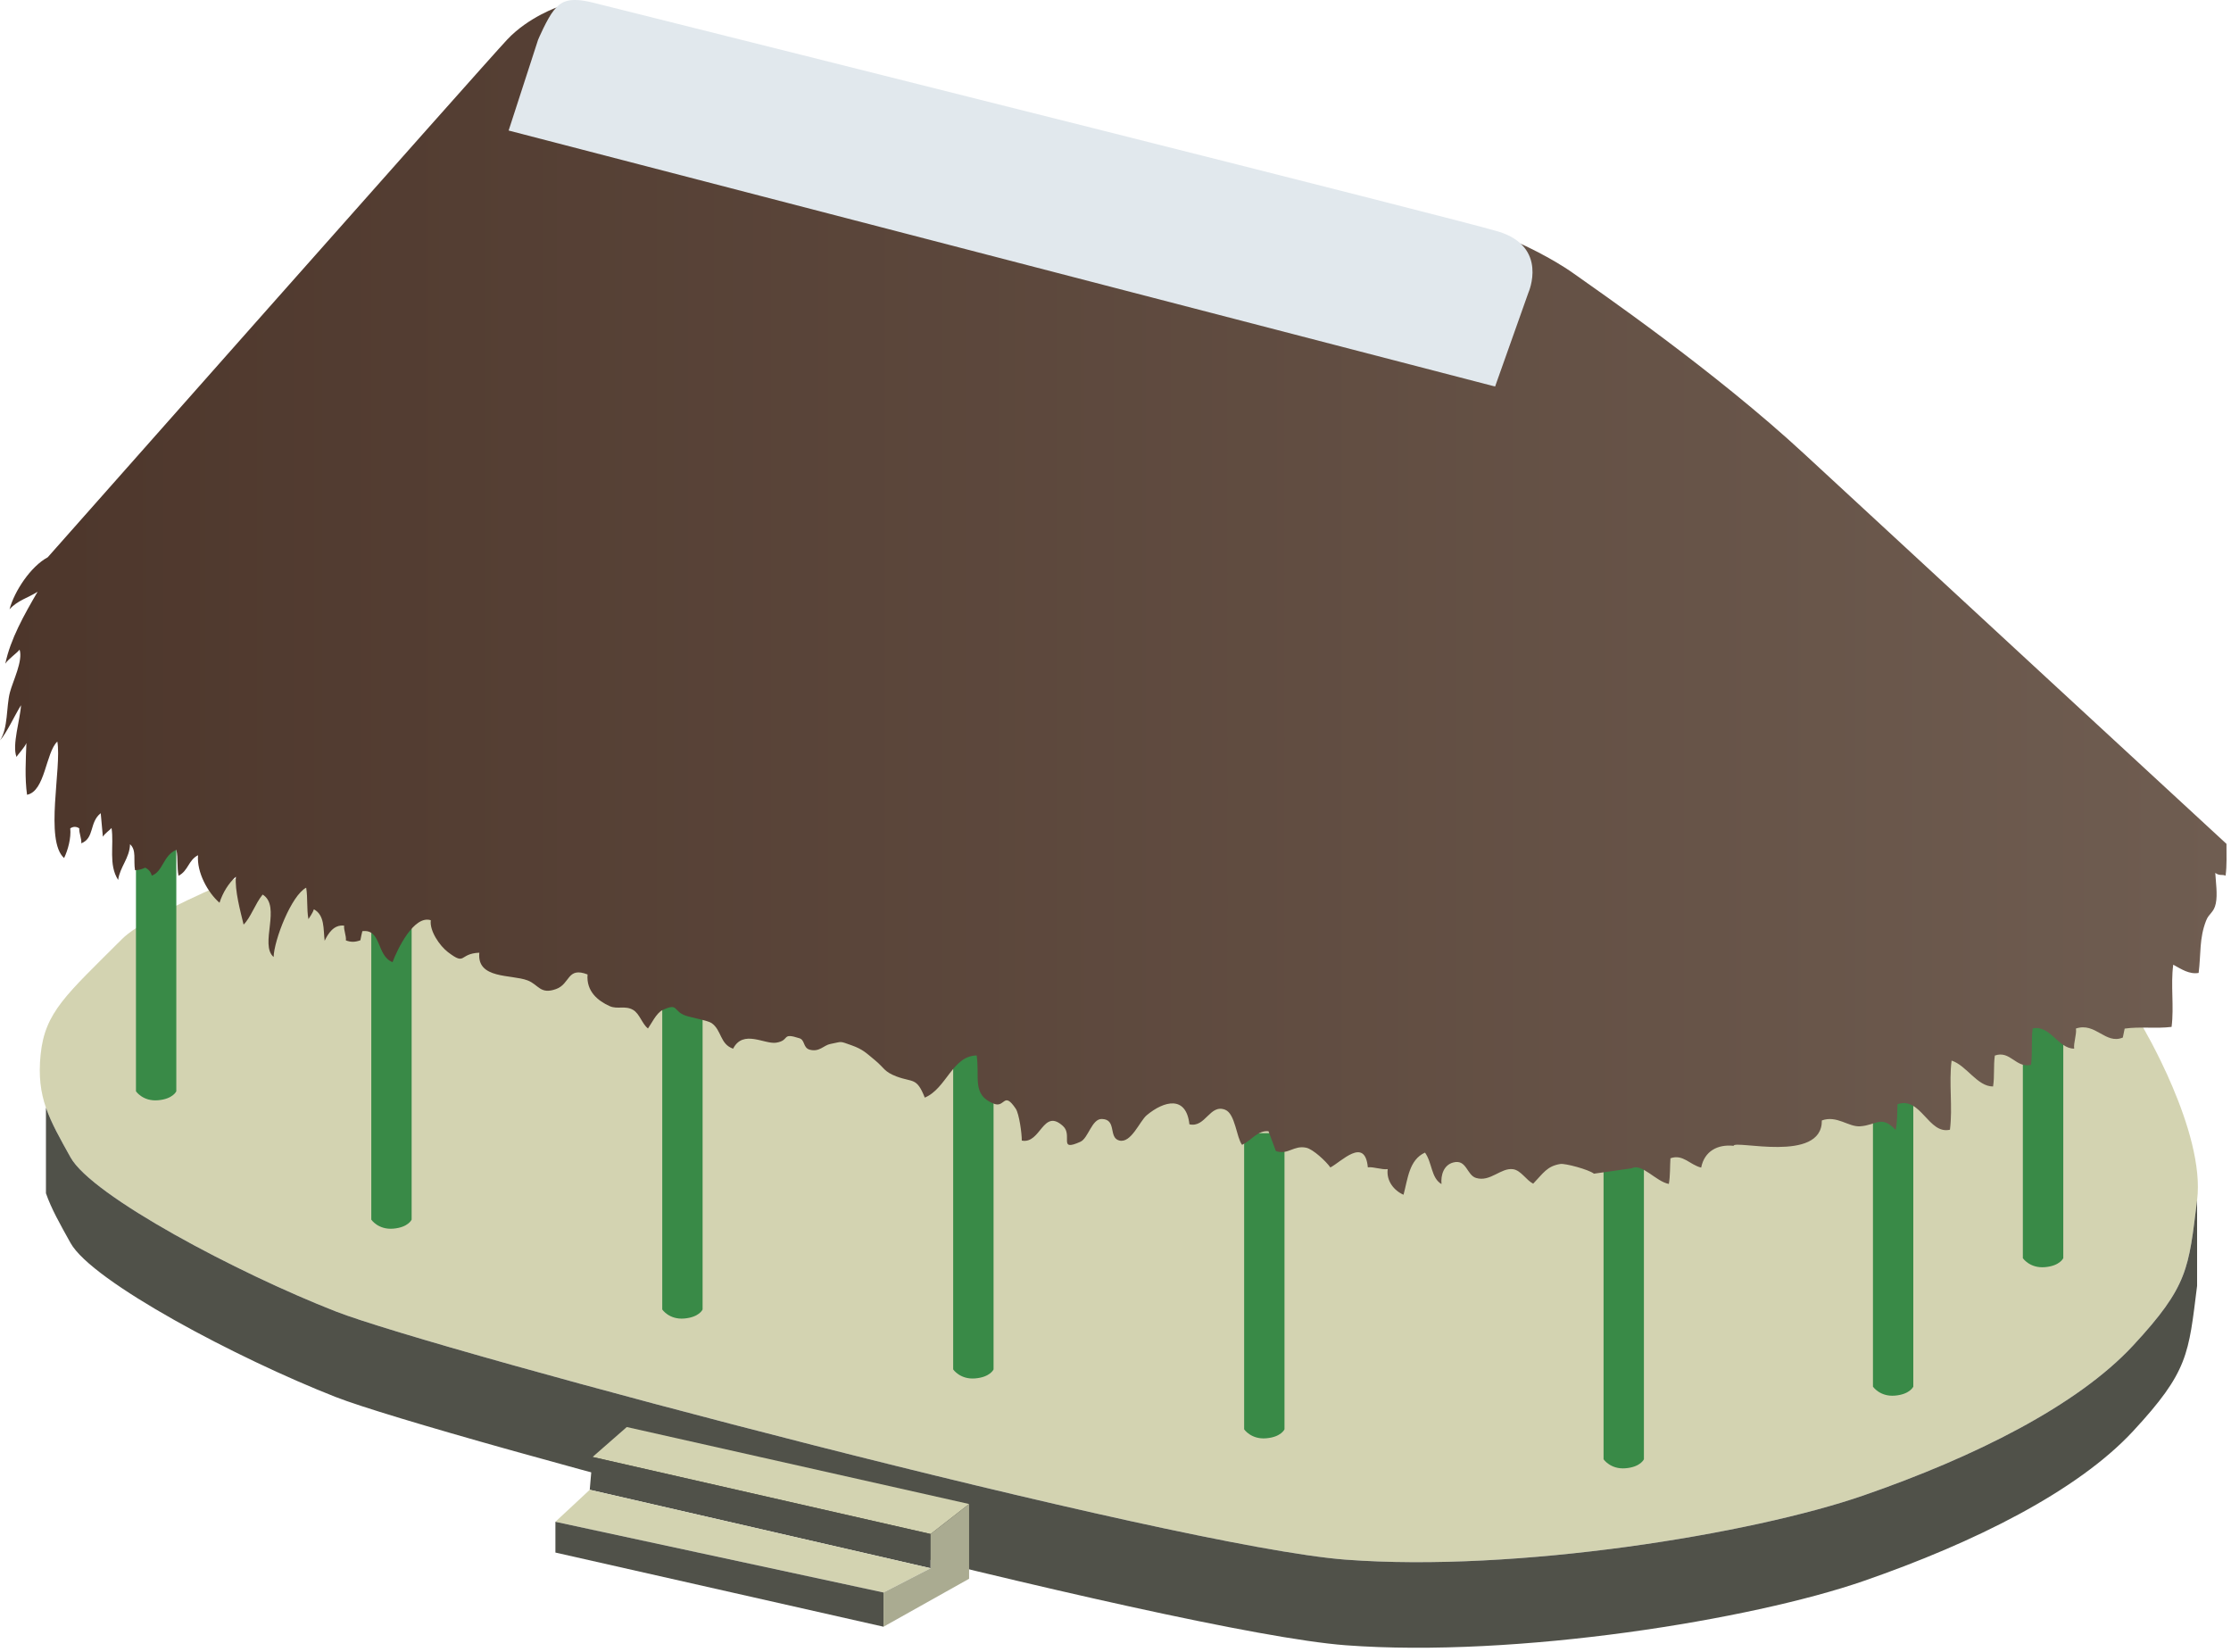 
        <svg xmlns:rdf="http://www.w3.org/1999/02/22-rdf-syntax-ns#" xmlns="http://www.w3.org/2000/svg" xmlns:cc="http://creativecommons.org/ns#" xmlns:xlink="http://www.w3.org/1999/xlink" xmlns:dc="http://purl.org/dc/elements/1.1/" x="0px" y="0px" width="501" height="371" viewBox="0 0 501 371" xml:space="preserve">
            <title>Fale: traditional (Samoa)</title>
            <desc xmlns:ian_image_library="https://ian.umces.edu/media-library/">
                <ian_image_library:title>Fale: traditional (Samoa)</ian_image_library:title>
                <ian_image_library:descr>Illustration of a traditional Samoan fale, with the round/oval shape, and wooden poles holding up a domed thatched roof. The metal top-piece is a modern addition.</ian_image_library:descr>
                <ian_image_library:scene>
                    <ian_image_library:contains>culture, development, Samoa, traditional, fale, architecture, home, house, building, meeting place</ian_image_library:contains>
                    <ian_image_library:when>2012-04-22</ian_image_library:when>
                </ian_image_library:scene>
            </desc>
            
<defs>
</defs>
<path fill="#D3D3B1" d="M27.376,210.879c-12.486,12.494-17.295,16.34-18.256,25.949c-0.962,9.609,1.915,14.41,6.724,23.057
	c4.809,8.656,37.475,25.951,59.569,34.59c22.104,8.646,188.334,52.846,226.762,55.73c38.437,2.885,91.282-5.762,116.263-14.408
	c24.988-8.648,48.045-20.182,60.539-33.629c12.486-13.455,12.486-17.303,14.409-32.674c1.924-15.371-12.485-39.398-12.485-39.398
	l-344.947-63.412C135.953,166.685,39.862,198.393,27.376,210.879z"/>
<path fill="#505149" d="M10.318,248.715c1.207,3.484,3.122,6.852,5.526,11.17c4.809,8.656,37.475,25.951,59.569,34.59
	c22.104,8.646,188.334,52.846,226.762,55.73c38.437,2.885,91.282-5.762,116.263-14.408c24.988-8.648,48.045-20.182,60.539-33.629
	c12.486-13.455,12.486-17.303,14.409-32.674v19.219c-1.923,15.371-1.923,19.217-14.409,32.674
	c-12.494,13.447-35.551,24.98-60.539,33.627c-24.98,8.648-77.826,17.287-116.263,14.41c-38.428-2.885-204.658-47.084-226.762-55.73
	c-22.095-8.648-54.761-25.943-59.569-34.59c-2.404-4.32-4.319-7.686-5.526-11.17V248.715z"/>
<path fill="#398A47" d="M39.592,245.038c0,0-0.75,1.738-4.125,2.016c-3.383,0.287-4.936-2.016-4.936-2.016v-66.508h9.061V245.038z"
	/>
<path fill="#398A47" d="M92.438,273.856c0,0-0.751,1.746-4.125,2.025c-3.383,0.287-4.936-2.025-4.936-2.025V207.36h9.061V273.856z"
	/>
<path fill="#398A47" d="M157.777,294.036c0,0-0.75,1.746-4.134,2.025c-3.374,0.287-4.927-2.025-4.927-2.025v-69.494h9.061V294.036z"
	/>
<path fill="#398A47" d="M223.117,307.493c0,0-0.75,1.738-4.134,2.016c-3.374,0.287-4.935-2.016-4.935-2.016V232.35h9.068V307.493z"
	/>
<g>
	<g>
		<g>
			<path fill="#398A47" d="M288.449,320.94c0,0-0.751,1.746-4.126,2.016c-3.374,0.287-4.935-2.016-4.935-2.016v-66.504h9.061V320.94
				z"/>
		</g>
	</g>
</g>
<g>
	<g>
		<g>
			<path fill="#398A47" d="M369.16,327.665c0,0-0.751,1.746-4.134,2.023c-3.366,0.279-4.927-2.023-4.927-2.023v-66.504h9.061
				V327.665z"/>
		</g>
	</g>
</g>
<path fill="#398A47" d="M429.657,311.356c0,0-0.751,1.738-4.134,2.018c-3.366,0.285-4.927-2.018-4.927-2.018v-66.504h9.061V311.356z
	"/>
<path fill="#398A47" d="M463.336,282.512c0,0-0.76,1.738-4.134,2.016c-3.384,0.287-4.944-2.016-4.944-2.016v-66.504h9.078V282.512z"
	/>
<polygon fill="#D3D3B1" points="133.067,327.149 140.753,320.426 217.625,337.711 208.979,344.444 "/>
<polygon fill="#505149" points="133.067,327.149 208.979,344.444 208.979,352.129 132.435,334.514 "/>
<polygon fill="#D3D3B1" points="208.979,352.129 132.435,334.514 124.724,341.702 198.407,357.579 "/>
<polygon fill="#505149" points="198.407,357.579 124.724,341.702 124.724,348.612 198.407,365.264 "/>
<polygon fill="#AAAB91" points="198.407,365.264 198.407,357.579 208.979,352.129 208.979,344.444 217.625,337.711 217.625,354.491 
	"/>
<linearGradient id="ian_symbols_a7c1e2d84ff07fc48dce7978cf688434" gradientUnits="userSpaceOnUse" x1="0" y1="134.882" x2="500" y2="134.882">
	<stop  offset="0" style="stop-color:#4D362B"/>
	<stop  offset="1" style="stop-color:#6F5D51"/>
</linearGradient>
<path fill="url(#ian_symbols_a7c1e2d84ff07fc48dce7978cf688434)" d="M499.983,189.479c-0.017,2.4,0.126,4.801-0.202,7.138c-0.818-0.338-1.351,0.105-2.313-0.616
	c0.118,2.067,0.54,4.839,0.118,6.863c-0.438,2.109-1.526,2.168-2.185,3.88c-1.561,4.008-1.122,7.383-1.67,11.719
	c-2.084,0.363-3.855-0.836-5.703-1.848c-0.607,4.529,0.211,9.398-0.371,13.963c-3.451,0.438-7.096-0.111-10.537,0.387
	c-0.136,0.676-0.271,1.342-0.414,2.008c-3.914,1.629-6.116-3.51-10.528-2.023c0.202,1.273-0.573,3.238-0.396,4.514
	c-3.586,0.023-5.374-5.357-9.322-4.539c-0.354,2.682-0.009,5.482-0.371,8.174c-3.408,0.818-4.648-3.314-8.124-2.084
	c-0.329,2.305-0.034,4.666-0.396,6.943c-3.552,0.025-5.923-4.707-9.314-5.813c-0.641,5.078,0.278,10.436-0.371,15.523
	c-4.825,1.139-6.529-7.551-11.777-5.729c-0.093,1.865-0.008,3.932-0.422,5.762c-3.239-3.391-4.252-1.063-7.955-0.801
	c-2.641,0.193-5.23-2.539-8.613-1.316c0.118,9.701-19.759,4.285-19.817,5.703c-3.594-0.389-6.556,1.197-7.28,4.885
	c-2.557-0.615-4.059-3.088-6.901-2.092c-0.127,1.873-0.025,3.906-0.362,5.762c-2.877-0.531-6.074-4.725-8.318-3.518l-8.496,1.215
	c-1.24-0.963-6.487-2.355-7.551-2.178c-2.994,0.49-3.796,2.033-6.099,4.422c-1.578-0.793-2.726-2.979-4.506-3.248
	c-2.741-0.396-5.112,2.926-8.31,1.965c-2.117-0.625-2.109-4.277-5.129-3.477c-2.16,0.574-2.826,2.844-2.641,4.852
	c-2.362-1.4-2.051-4.74-3.704-7.07c-3.585,1.621-3.855,5.889-4.825,9.467c-2.193-0.971-3.89-3.156-3.552-5.762
	c-1.257,0.201-3.231-0.574-4.463-0.396c-0.649-6.969-5.981-1.225-8.411,0.025c-0.979-1.393-3.89-4.102-5.425-4.43
	c-2.843-0.6-4.024,1.67-6.808,0.76c-0.574-1.57-1.063-2.895-1.662-4.455c-2.489-0.211-3.603,1.898-5.931,3.055
	c-1.274-1.646-1.527-6.979-3.788-7.881c-3.477-1.383-4.412,4.1-8.04,3.266c-0.726-6.547-5.703-5.281-9.593-2.033
	c-1.577,1.324-3.501,6.361-6.158,5.67c-2.497-0.643-0.489-4.76-3.923-4.834c-2.244-0.051-3.037,4.326-4.792,5.111
	c-5.121,2.313-1.653-1.443-3.906-3.51c-4.538-4.168-4.985,4.1-9.271,3.248c0.025-1.543-0.582-6.006-1.358-7.162
	c-2.725-4.049-2.396-0.135-4.885-1.105c-5.069-1.965-3.138-5.939-3.889-10.85c-5.467,0.102-6.783,7.441-11.65,9.467
	c-1.84-4.623-2.649-3.35-6.336-4.742c-2.852-1.08-2.726-1.914-4.868-3.67c-1.89-1.543-2.641-2.404-5.188-3.314
	c-2.936-1.047-2.05-0.836-4.792-0.32c-1.519,0.277-2.446,1.873-4.648,1.289c-1.519-0.404-1.046-2.168-2.303-2.564
	c-4.193-1.365-2.033,0.473-5.222,0.988c-2.633,0.422-7.433-3.037-9.686,1.35c-2.978-1.029-2.539-4.135-4.825-5.746
	c-0.827-0.582-4.606-1.248-5.83-1.67c-2.894-1.004-1.544-2.953-5.18-1.266c-1.4,0.65-2.599,3.223-3.282,4.143
	c-1.333-1.037-1.864-3.316-3.349-4.176c-1.78-1.029-3.493-0.076-5.214-0.826c-2.675-1.189-5.323-3.334-5.003-7.129
	c-4.632-1.789-3.847,2.125-7.078,3.281c-3.577,1.281-3.897-0.996-6.403-1.949c-3.645-1.383-11.431-0.229-10.823-6.217
	c-4.674,0.201-2.911,3.027-7.078-0.152c-1.806-1.383-4.135-4.732-3.822-7.137c-3.813-1.224-7.533,6.58-8.588,9.406
	c-3.619-1.359-2.43-7.492-6.783-6.951c-0.169,0.674-0.313,1.357-0.438,2.041c-1.131,0.422-2.117,0.48-3.265,0.025
	c0.151-0.928-0.532-2.404-0.38-3.307c-2.354-0.287-3.628,1.83-4.379,3.398c-0.329-2.598,0.06-5.752-2.43-7.069
	c-0.236,0.86-1.122,2.016-1.215,2.209c-0.422-2.328-0.126-4.715-0.506-7.06c-3.332,1.737-7.196,11.734-7.314,15.564
	c-3.223-2.758,1.797-11.414-2.463-14.02c-1.704,2.092-2.7,5.221-4.277,6.741c-0.734-3.046-2-7.695-1.729-10.745
	c-1.586,1.371-2.953,3.557-3.679,5.843c-2.606-2.253-5.138-6.804-4.825-10.672c-2.177,1.109-2.186,3.501-4.37,4.605
	c-0.405-1.939-0.076-3.872-0.489-5.816c-2.979,1.224-2.979,4.872-5.526,5.796c-0.211-0.827-0.708-1.422-1.477-1.784
	c-0.726,0.342-1.493,0.531-2.286,0.573c-0.388-2.265,0.371-4.534-1.122-5.834c-0.093,3.126-2.278,5.092-2.666,8.011
	c-2.227-3.442-0.895-7.837-1.485-11.659c-0.329,0.422-1.468,1.169-1.949,1.957c-0.152-1.679-0.329-3.614-0.481-5.289
	c-2.615,2.079-1.35,5.593-4.37,6.77c0.135-0.966-0.54-2.387-0.447-3.365c-0.675-0.439-1.35-0.439-2.024,0.004
	c0.219,2.159-0.515,4.855-1.384,6.665c-4.42-3.915-0.498-20.349-1.519-26.157c-2.615,2.472-2.708,11.148-6.8,11.95
	c-0.531-3.721-0.287-7.816-0.143-11.613c-0.405,0.996-1.94,2.578-2.219,3.117c-1.063-2.61,0.843-8.466,1.004-11.616
	c-1.502,2.45-3.206,6.213-4.716,7.909c1.848-2.771,1.384-7.513,2.219-10.77c0.658-2.531,2.995-7.129,2.177-9.617
	c-0.506,0.717-2.59,2.143-3.206,3.159c1.147-5.505,4.218-10.959,7.247-16.151c-2.193,1.4-4.488,1.924-6.302,3.944
	c1.088-4.059,4.75-9.631,8.58-11.685c0,0,98.334-111.116,103.186-116.254c4.842-5.142,11.591-7.39,11.591-7.39l12.748,2.248
	l203.258,51.002c0,0,6.749,2.999,11.997,6.749c5.247,3.75,31.501,21.753,51.748,40.503
	C425.49,120.744,499.983,189.479,499.983,189.479z"/>
<path fill="#E1E8ED" d="M343.243,65.659c0,0,4.564-10.268-6.842-13.685c-9.946-2.986-164.054-41.578-203.174-51.365
	c-5.711-1.43-7.348-0.139-8.875,1.738c-1.526,1.881-3.518,6.58-3.518,6.58l-6.614,20.382l221.522,57.481L343.243,65.659z"/>
</svg>
